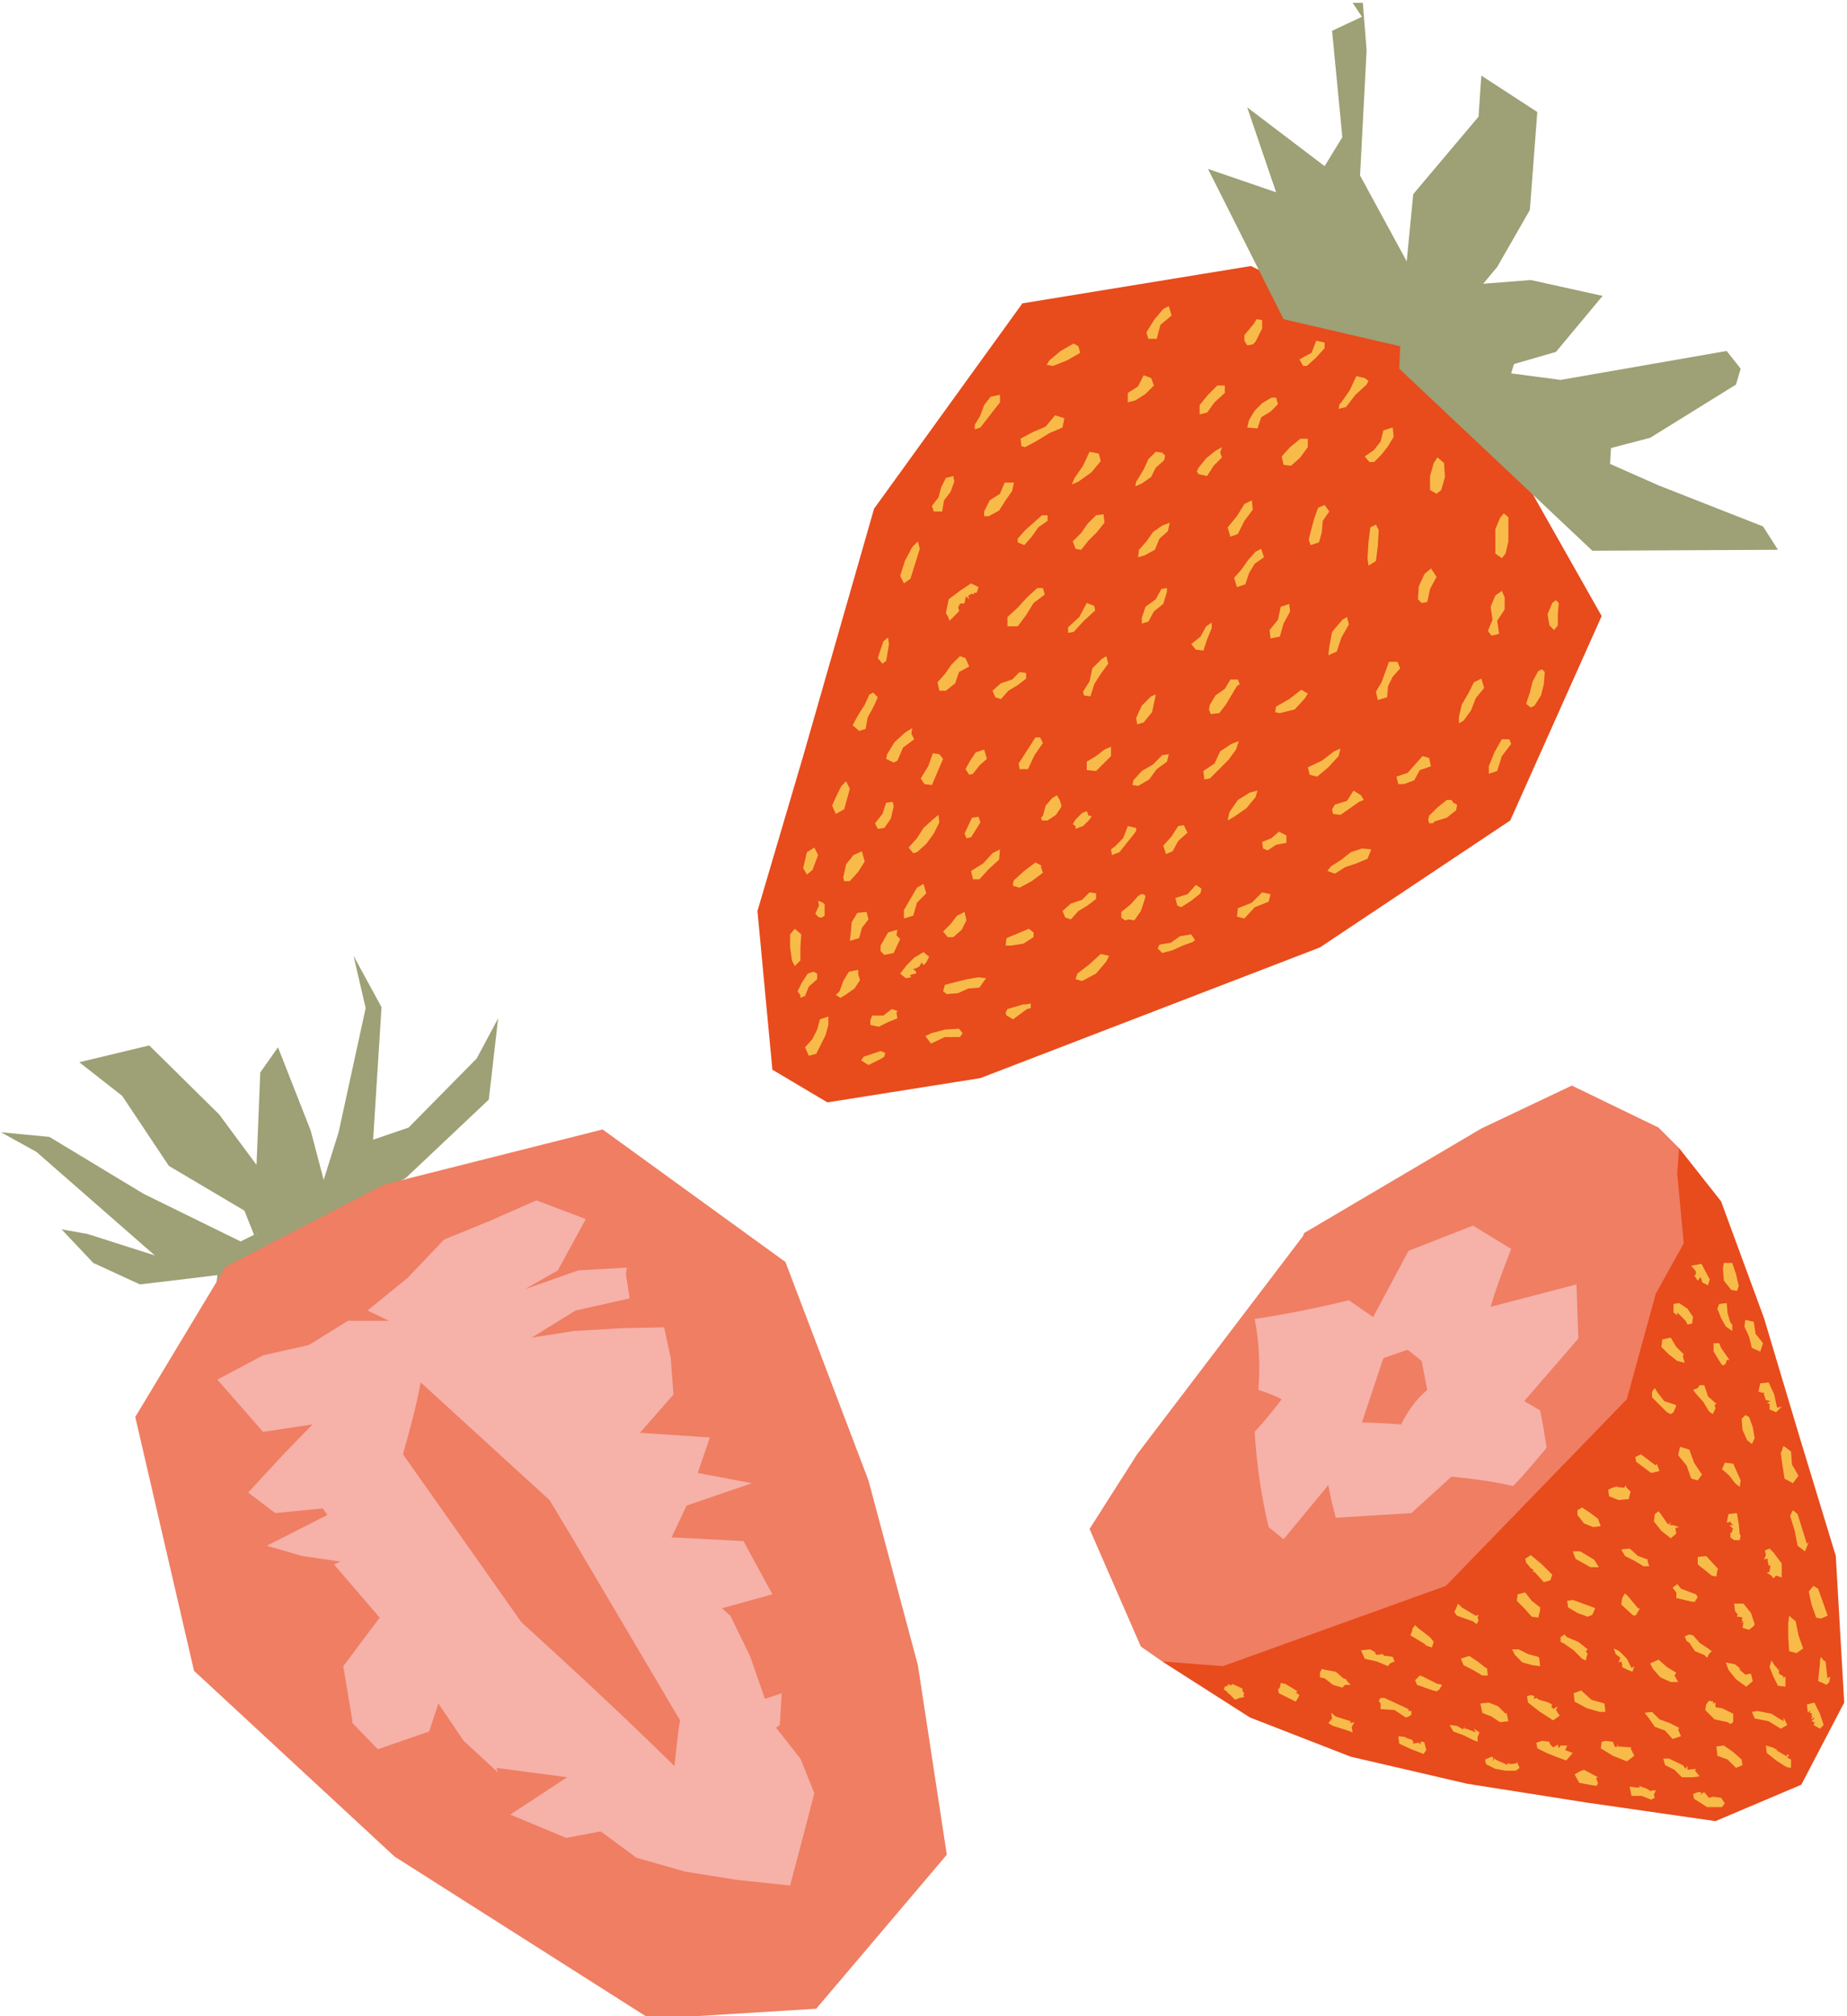 <svg xmlns="http://www.w3.org/2000/svg" viewBox="0 0 198 216" xmlns:v="https://vecta.io/nano"><defs><clipPath id="A"><path d="M.1.3h197.6v216H.1z" fill="none"/></clipPath></defs><path d="M173.3 124.4l-.6 7.6-2.3 6.5-4.8 8.4-6.5 9.3-8.9 7.4-8.6 6.7-9.2 5.3-7.8 2.4 9.4 6 10.8 4.2 12.5 2.9 12.7 2 13.9 2 9.2-3.9 4.6-8.8-.9-15.7-3.9-12.8-3.8-12.7-4.6-12.5-4.5-5.7-6.7 1.4z" fill="#e84b1c"/><g fill="#f8bb49"><path d="M132.8 180.7l-1-.2-.1-.1-.1.2-.3.1-.1.3.3.2.9.9.5-.2.5-.1-.2-.4v-.5l-1.1-.5-.5 1 1 .3.2.1.3.1.3-.5-.4-.4-.1-.1-.1-.2zm6.3.5l-1.3-.8-.5-.1-.1.5-.2.2.1.4 1.4.7.4.2.2-.3.2-.4-.4-.3.2-.1zm4.9-1.4l-.8-.7-1.1-.2-.4-.1-.2.4v.5l.5.1.9.7 1 .3.3-.3h.6l-.4-.4-.1-.2-.3-.1zm4.6-2.4h-.2l-.2-.2-.6.1-.2-.2.1-.2-.1.3v-.2l-.5-.3-1 .1.4.9 1.3.3 1.2.5.2-.3.5-.2-.2-.5-.7-.1zm43.2 10.6h-.3l.1.2-1.2-.7h.2l-.6-.3-.7-.2.1.8 1 .8 1.1.7.5.1v-.9l-.4-.2.2-.3zm-26.9-10.5l-1.1-.3-1-.5h-.7l.3.6.8.8 1.1.3.8.1-.1-.9-.1-.1zm-5.6 1.2l-.9-.7-.9-.6-.9.3.3.7 1 .5 1 .6h.6l-.1-.8h-.1zm7.7 4.1l-.5.3-.1-.2h-.1l.1-.4-.1.1-.1-.1-.2-.1-.3-.1-.7-.2-.3-.2-.3.1.1-.3-.4-.1-.4.1.1.7 1.3 1 1.4.9.7-.5-.4-.6.2-.4zm-5.6.8l-.8-.8-1-.4-.9.1.2 1 1 .4.9.6.9-.1-.2-.9-.1.1zm-7.3-3.2l-1.6-.8-.3-.1-.2.2-.3.3.2.5 1.7.6.4.1.3-.2.3-.5-.4-.1h-.1zm-3.1 2.7l-1.3-.6-1.3-.6h-.4l-.2.3.2.3v.6l1.5.1 1.2.8.3-.1.3-.2v-.4h-.3v-.2zm7.2 2.5l-1-.4h-.2v-.2l-.2.3-.1-.1-.5-.3-.8-.1.4.7 1.1.4 1 .5.5.2v-.5l.2-.5-.6-.4.2.4zm-13.4-1.2l-1.6-.5-.5-.4.1.6-.4.5.5.3 1.6.5.5.2-.1-.6.3-.5-.5.1.1-.2zm7.8 2.2h-.3v.3l-.1-.1-.1-.1-.7.1.1-.1v-.1l-.1-.2-.3-.1-.3-.1v-.1l-.1.2v-.2l-.8-.1.1.8 1.3.6 1.3.5.3-.4-.2-.8-.1-.1zm10 2.3l-.7.1-.2-.1h-.1v.2l-.4-.2-.7-.3-.3-.2-.2.3.1-.4-.2-.1-.7.3.1.5 1 .5 1.1.2h1.1l.4-.3-.3-.7v.2zm5.4-1.9h-.7l-.2.3-.1-.4-.5.3-.3-.3-.1-.2v-.1l-.8-.1-.6.2.1.6 1 .5 1 .4 1.1.4.7-.8-.8-.3.2-.5zm3.3 3.4l-1.5-.8-.5.2-.5.3.5.9 1.6.3h.3l.1-.3-.2-.5.2-.1zm5.7 1.5l-.7-.4.1.1-.7-.3.1.2h-.4l-.7-.1.2 1h1.1l1 .4.4-.2-.1-.3.2-.5h-.4l-.1.1zm7.5.7l-.7-.1-.1.1v-.2l-.1.1-.4.1-.5-.6-.2.1-.2.2.1-.3h-.4l-.5.2.1.5 1.4.9h1.6l.3-.4-.4-.6zm-9.6-5.4l-1.5-.1v-.3l-.1.4-.2-.1-.2-.5-.8-.1-.4.1-.1.7 1.3.8 1.5.6.8-.6-.4-.8.1-.1zm6.9 2.3l-.9.1v-.4l-.1.1-.1.2-.3-.4-1.5-.7h-.6l.2.7 1 .5.8.8h1.2l.7-.1-.5-.6.1-.2zm-9.8-7l-1.4-.4-1.1-1-.8.3.1.9 1.3.7 1.4.4h.6l-.1-.9zm8 2.6l-1-.5-1.1-.4-.8-.8-.8.1.4.5.7 1 1.1.4.8.9.9-.3-.3-.7.1-.2zm6.7 3.4l-.9-.8-1-.7-.8.1.1 1 1.1.4.9.9.7-.3-.1-.6zm4.5-4.1l-1.3-.8-1.5-.3-.6.1.3.7 1.5.3 1.3.8.7-.4-.4-.8v.4zm-5.4-.8l-1.2-.6-.7-.1v-.5l-.3.1.1-.2-.5-.1-.3.4-.1.6 1 1 1.4.3.3.2.3-.2v-.9zm-6.1-4.4l-1-.6-.9-.8-.9.4.3.6.8.9 1.1.5h.8l-.4-.7.2-.3z"/><path d="M174.9 178.7l-.5-1-.8-.8-.6-.3.2.6.5.4-.2.5.3-.1.1.3v.3l.6.3.5.2.2-.6-.3.2zm20.6 6.1l-.4-1.2-.6-1.2-.8.2.1.9.2-.2.1-.1-.1.3.3.1-.2.2h.2l-.1.3v.1l.3-.2v.1l-.3.3.3.1v.1l.2-.3-.3.5.7.4.4-.4zm.4-5l-.2-1.8-.2-.1-.3-.4-.1.4v.3l-.2 1.9.5.2.4.2.3-.3.1-.6-.3.2zm-8.2-.5l-.6.1.1.1-.8-.7h.2l-.6-.5-1-.2.3.8.8 1 1.1.8.7-.6-.2-.8zm3.7.6v-.3l-.3.2.1-.2-.5-.3v-.5l.2-.1-.3.2-.1-.2-.2-.2-.4-.6-.2.7.4 1 .5 1 .8.1v-.8z"/></g><path d="M171.7 66l-9.8 21.9-20.4 13.6-36.4 14-16.4 2.6-5.9-3.5-1.6-17L86.1 81l7.6-26.5 15.9-22 24.5-4 22.6 11 15 26.5z" fill="#e84b1c"/><path d="M146.1.3H145l1 1.5-3.2 1.5 1.1 11.4-1.9 3.1-8.3-6.3 3.1 9.1-7.3-2.5 8.1 16.1 12.5 2.9-.1 2.4L170.7 59l19.9-.1-1.6-2.5-11.2-4.4-5.2-2.3.1-1.7 4.2-1.1 9.2-5.7.5-1.7-1.5-1.9-17.8 3.1-5.3-.7.3-1 4.5-1.3 5-6-7.7-1.7-5.1.4 1.5-1.8 3.5-6.1.8-10.5-6-3.9-.3 4.4-7 8.3-.7 7.2-5-9.2.7-13.4-.4-5.1z" fill="#9ea075"/><g fill="#f8bb49"><path d="M85.2 99.5l-.5.6v1.4l.2 1.4.3.6.6-.6v-1.4l.1-1.4-.7-.6zm2.1-8.7l-.8.5-.4 1.7.4.7.6-.5.6-1.6-.4-.8zm3.4-7.1l-.5.5-.5 1-.5 1.1.4.9.9-.5.3-1.1.3-1.1-.4-.8zm2.9-9.5l-.4.2-.5 1.1-.7 1.1-.6 1.1.7.6.7-.2.2-1.2.6-1.1.5-1.1-.5-.5zm1.6-5.9l-.5.4-.6 1.8.5.6.4-.3.3-1.8-.1-.7zM98.4 58l-.6.6-.8 1.5-.5 1.6.4.8.7-.5.5-1.6.5-1.6-.2-.8zm3.8-7l-.8.2-.5 1-.3 1.1-.7.9.2.6h.9l.2-1.2.7-.9.4-1.1-.1-.6zm-13.4 57.9l-.9.3-.3 1.1-.5 1-.8.9.4.9.8-.2.5-1 .5-1 .3-1.1v-.9zm3.2-4.5v-.5l-1 .2-.6 1-.4 1.1-.4.4.5.3.5-.3 1-.7.6-.9-.2-.6zm7-9.7l-.7.4-.7 1.2-.7 1.2v.9l1-.3.4-1.4 1-1-.3-1zm5.9-7.2l-.7.1-.8 1.7.2.5.5-.1 1-1.6-.2-.6zm6.6-8.5h-.5l-.9 1.4-.9 1.4.1.6h.9l.7-1.5.9-1.3-.3-.6zm7.1-8.7l-.5.3-1 1-.3 1.4-.7 1.1.1.4.7.1.4-1.3.7-1.1.8-1.1-.2-.8zm6.5-7.3l-.6.1-.6 1.1-1.1.8-.4 1.2v.6l.7-.2.6-1.1 1-.8.4-1.3V63zm9.1-9.4l-.8.4-.8 1.3-1 1.2.3 1 .8-.3.7-1.4.9-1.2-.1-1zm6-6.6h-.8l-1.1.9-.9 1 .2.9.8.1 1-.9.8-1.1V47zm6.1-6.5l-.9-.2-.7 1.5-.9 1.3-.2.2-.1.5.8-.2 1-1.3 1.2-1.1.2-.4-.4-.3zm-51.4 72.3l-.5-.2-1.5.5-.3.1-.3.4.8.5 1.4-.7.3-.2.1-.4zm7.9-2.6l-1.5.1-1.5.4-.6.3.6.8 1.5-.7h1.6l.3-.4-.4-.5zm7.7-2.7l-.5.1h-.3l-1.7.5-.2.4.1.3.2.1.5.3 1.5-1.1.4-.1v-.5zm8.4-5.1l-.9-.2-1.2 1.1-1.3 1-.2.6.7.2 1.5-.8 1.1-1.3.3-.6zm9.2-1.7l-.4-.6-1.2.2-1 .7-1.2.2-.2.4.5.5 1.1-.3 1.1-.5 1.1-.4.2-.2zm8.1-4.9l-.9-.2-1.1 1.1-1.5.6-.1.9.8.2 1.1-1.2 1.5-.6.2-.8zM147 91l-1-.1-1.2.4-1 .8-1.1.7-.4.5.8.3 1.1-.7 1.2-.4 1.2-.5.4-1zm8.8-5l-.2-.3h-.5l-1 .8-.9.9-.1.4.1.4h.4l.2-.2 1.3-.4 1-.8.1-.6-.4-.2zm6-6.8h-.8l-.8 1.4-.6 1.5v.8l.9-.3.5-1.6 1-1.3-.2-.5zm3.5-7.5l-.4.2-.6 1.1-.3 1.2-.4 1.2.5.4.4-.2.7-1.1.3-1.2.1-1.3-.3-.3zm1.5-7.4l-.4.3-.5 1.2.2 1.2.5.5.4-.5v-1.2l.1-1.2-.3-.3zM92.4 91.2l-.9.4-.8 1-.3 1.4.1.4h.6l.9-1 .7-1.1-.3-1.1zm11 6.5l-.8.4-.7.9-.8.8.5.6h.6l.9-.8.5-1-.2-.9zm7.4 2.2l-.5-.4-1.2.5-1.2.5-.1.8h.6l1.3-.2 1.1-.7v-.5zm-11.2 2.6l-.6-.5-1 .6-.8.8-.7.9.6.5.6-.1-.2-.2h.1l.1-.1.5-.1v-.2l-.1-.1-.2-.1.3.1-.2-.1-.1-.1.4-.1.1-.1h.1l.2-.3.1-.2.2.3.3-.3.3-.6z"/><path d="M98.1 104.1l-.3-.2.3.2zm7.6.7l-.8-.1-1.2.2-1.2.3-1.2.3-.2.7.4.3 1.2-.1 1.1-.5 1.2-.1.7-1zm-9.5 3.5l-.6-.2-.9.7h-1.2l-.2.5v.5l.9.2 1-.5 1-.4-.1-.6.1-.2zm-3.3-10.6l-1 .1-.6 1-.1 1.2-.1.8 1-.3.3-1.1.7-.9-.2-.8zm-4.5-.8l-.2-.2-.5-.2.1.5-.4.9.3.3.2.1h.2l.3-.2v-1.2zm7.7 3.3l.1-.6-1 .3-.8 1.4v.6l.4.4 1-.2.7-1.5-.4-.4zm-8.5 4.1l-.4-.2-.6.2-.6.9-.5 1 .3.4v.3l.5-.2.4-1 .9-.8v-.6zm13-17l-.6.5-1 .9-.7 1.1-.9 1 .5.6.4-.1 1-.9.8-1.1.6-1.2-.1-.8zm-4.9-1.4l-.7.1-.4 1.2-.8 1 .3.6.7-.1.7-1 .3-1.3-.1-.5zm11.5 5.1l-.8.4-1 1.1-1.3.8.2.9h.7l1-1.1 1.1-1 .1-1.1zm4.4 1.7l-.6-.3-1.2.9-1.1 1-.1.3v.3l.7.2 1.3-.7 1.2-.9-.2-.6v-.2zm11.2 3.3l-.2-.2h-.3l-.3.2-.8.9-1 .8v.6l.4.3.4-.1.6.1.7-1 .4-1.2.1-.4zm6-.8l-.6-.4-.9 1-1.3.4.2.8.4.2 1.1-.7 1-.8.1-.5zm-1.9-6.8l-.6.1-.7 1.1-.9 1 .3.9.7-.3.6-1.1 1-.9-.4-.8zm-5.1.3l-.9-.2-.5 1.3-.9.9-.4.3.1.6.8-.3.8-1 .8-1 .2-.3v-.3zm-4.8-1.3h-.3l-.2-.5-.5.2-.7.7-.3.5.3.2v.3l.5-.2.3-.1.7-.7.2-.3v-.1zm-3.4-1.7l-.3-.5-.5.3-.7.8-.3 1.1-.2.2.1.3h.6l.9-.6.6-.9-.1-.4-.1-.3zm-8.1-5.4l-.9.3-.6.9-.5.9.4.6.4-.1.7-.9.8-.7-.3-1zm-4.8.5l-.7-.1-.5 1.4-.8 1.3.4.6.8.1.6-1.4.6-1.4-.4-.5zm-3-2.2l.1-.6-.5.3-.3.2-1.1 1-.8 1.3-.1.5.4.2.4.2.4-.2.6-1.4 1.2-.9-.3-.6zm40.2 10.9l-.8-.4-.8.7-1 .4.1.7.5.2.9-.6 1.1-.2v-.8zm8-4.3l-.8-.5-.7 1.1-1.3.4-.3.5.1.5.8.1 1-.7 1-.7.5-.2-.3-.5zm7.3-4l-.7-.2-.8.9-.8.9-1.2.4.2.8h.6l1.1-.4.6-1.1 1.2-.4-.2-.9zm5.6-8.5l-.8.4-.6 1.2-.7 1.2-.3 1.3v.7l.5-.3.8-1.1.5-1.3.9-1.1-.3-1zm2.2-9.4l-.7.5-.5 1.2.2 1.4-.5 1.2.4.5.8-.2-.2-1.4.8-1.2V64l-.3-.7zm.2-8.3l-.4.5-.5 1.2v2.6l.7.5.4-.5.3-1.3v-2.6l-.5-.4zm-26.4 29.7l-.8.2-1.3.8-.9 1.3-.2.9.7-.4 1.3-.9 1-1.2.2-.7zm8.9-4.5l-.7.3-1.3 1-1.5.7.2.8.8.2 1.2-1 1.1-1.2.2-.8zm6.1-9.3h-.9l-.4 1.1-.4 1.1-.6 1 .2.9 1-.3.1-1.2.5-1 .8-.9-.3-.7zm3.6-10l-.7.6-.6 1.3-.1 1.4.4.4.6-.1.3-1.4.7-1.3-.6-.9zm.7-11.9l-.4.6-.4 1.4v1.5l.7.4.5-.4.4-1.4-.1-1.5-.7-.6zm-21.3 30.4l-.8.3-1.2.8-.6 1.3-1.2.8.1.9.6-.1 1-1 1-1 .8-1.1.3-.9zm7.4-5.1l-.7-.4-1.3 1-1.4.8-.1.6.5.1 1.6-.4 1.1-1.2.3-.5zm4.2-8.2l-.5.3-1.1 1.3-.3 1.6-.1.9.9-.4.5-1.5.8-1.4-.2-.8zm3.1-9.9l-.6.3-.2 1.6-.1 1.7.1.8.8-.5.2-1.6.1-1.7-.3-.6zm-22.2 24.6l-.7.1-1 1-1.2.7-.9 1-.1.5.6.1 1.2-.7.8-1.1 1.1-.8.2-.8zm7.4-8h-.8l-.6 1-1 .7-.6 1-.1.5.2.5.9-.1.7-.9.6-1 .6-1 .3-.2-.2-.5zm5.5-8.1l-.9.3-.3 1.4-.9 1.1.1.9 1-.2.4-1.4.7-1.3-.1-.8zm3.8-10.6l-.7.3-.4 1.1-.3 1.1-.3 1.2.2.6.9-.3.3-1.1.1-1.2.7-1-.5-.7zm7.3-8.3l-1 .3-.3 1.2-.7.9-1 .7.5.6h.5l.8-.8.7-.9.6-1-.1-1zM119.1 80l-.7.3-.9.7-1 .6v.9l1 .1.8-.8.8-.8v-1zm4.8-5.6l-.5.2-1 1-.6 1.3.1.7.7-.2.9-1.1.3-1.4.1-.5zm6-7.7l-.6.4-.6 1.1-1 .8.5.6.8.1.4-1.2.5-1.2v-.6zm5.3-7.9l-.6.3-.8.9-.7 1-.8.9.3 1 .9-.3.4-1.2.6-1 1-.7-.3-.9zM110 72.1l-.7-.1-.8.8-1.2.4-.9.8.3.7.6.2.8-.9 1-.6.9-.7v-.6zm7.5 23.6l-.7-.1-.8.8-1.2.4-.9.8.3.7.6.2.8-.9 1-.6.9-.7v-.6zm-.2-30.8l-.8-.3-.8 1.5-1.2 1.1v.6l.6-.1 1.1-1.2 1.2-1.1-.1-.5zm8.1-8.9l-.8.3-1 .7-.7 1-.8.9-.1.8.7-.2 1.1-.6.5-1.2.9-.8.2-.9zm5.6-8.1l-.7.4-1 .8-.8 1-.2.4.2.3.9.2.7-1.1.9-.9-.2-.5.2-.6zm5.8-5.3h-.5l-1 .6-.8.8-.6 1-.2.8 1.1.1.4-1.2 1-.6.8-.8-.2-.7zm5.2-5.9l-.9-.2-.5 1.3-1.3.7.4.7h.4l1-.9.9-1v-.6zm-38.5 33.8l-.6-.2-.9.9-.7 1-.8.9.2.9h.7l1-.8.4-1.2 1.1-.6-.4-.9zm8.3-7.5h-.6l-1.1 1-1 1.1-1.1 1v1h1.1l.9-1.2.8-1.3 1.2-.9-.2-.7zm6.5-7.9l-.8.1-.9.9-.7 1-.9.9.3.8.6.1.8-1 .9-.9.8-1-.1-.9zm6.3-6.6l-.7-.1-.8.8-.5 1.1-.6 1-.2.3-.1.5.7-.3 1-.7.5-1 .9-.8.1-.5-.3-.3z"/><path d="M131.3 41.3h-.8l-1 1-.9 1.1v1l.8-.2.8-1.1 1.1-1v-.8zm4-6.4v-.6l-.6-.1-.3.5-1 1.2v.6l.3.5.6-.1.3-.3.7-1.4v-.3zm-30.4 28l-.8-.4-1.2.8-1.2.9-.3 1.5.2.3.2.5.6-.6.4-.4v-.2l-.1-.2.2-.4.3-.1-.1-.1.1.2.2-.1.1-.5V64l.1-.1.3.3-.1-.4.4-.2.2.1v-.2h.3l.2-.6zm7.4-7.7h-.6l-.9.8-.9.8-.8.9v.4l.7.3.8-.9.7-1 1-.7v-.6zm-5.1-12.9l-1 .2-.7.9-.4 1.1-.6 1v.5l.6-.2.7-.9.7-.9.7-.9v-.8zm8.4-5.2l-.5-.3-1.4.8-1.2 1-.3.5.7.1 1.5-.6 1.4-.8-.2-.7zm-6.9 14.6h-1l-.5 1.2-1.1.7-.6 1.2v.5h.5l1.1-.6.7-1.1.7-1 .2-.9zm9.1-3.1l-1-.2-.7 1.5-.9 1.3-.3.7.7-.3 1.4-1 1-1.2-.2-.8zm-3.7-3.8l-1-.3-1 1.2-1.4.6-1.3.7.1.8.4.1 1.3-.7 1.3-.8 1.4-.6.2-1zm9.3-4.3l-.8-.3-.6 1.2-1.1.7v1l.8-.2 1.1-.7.9-.9-.3-.8zm1.9-7.7l-.6.3-1 1.2-.8 1.3.2.7h.9l.4-1.5 1.2-1-.3-1z"/></g><path d="M168.5 116.3l9.3 4.5 2.2 2.2-.2 2.7.7 7.5-3 5.4-3.1 11.3-19.4 20-23.9 8.6-6.5-.5-2.3-1.6-5.5-12.6 5.1-8 17.8-23.4.1-.3 19-11.2 9.7-4.6z" fill="#ef7e63"/><path d="M153.3 175.4l-1.3-1-.3-.3-.3.4v.2l-.2.5 1.5.9.2.2.6.2.2-.6-.4-.5zm4.9-2.3l-1.5-.9-.4-.4-.2.5-.2.4.3.4 1.7.6.4.3.2-.4-.1-.3.1-.3-.3.1zm8.2-4.4l-1.1-1.1-1.2-1-.6.4.1.4.5.6.3.2-.1.2h.2l1 1.1.7-.2.2-.6zm-1.3 3.5l-.9-.7-.7-.9-.8.2-.1.7.8.8.8.9.7.1.2-.8v-.3zm5.1 4.5l-1-.8-1.2-.5-.3-.3-.4.3v.5l.4.2 1 .7.9.9.4.2.1-.5.1-.2-.2-.3.2-.2zm.6-4.5l-1.1-.4-1.1-.4-.6.1.1.7 1 .6 1.1.4.5-.2.3-.7-.2-.1zm25.1.8l-.5-1.4-.5-1.4-.5-.3-.5.6.3 1.4.5 1.4.5.1.7-.3v-.1zm-2.2-7.6l-.5-1.6-.5-1.6-.5-.4-.3.6.5 1.6.3 1.6.8.6.4-1-.2.2zm-.4 11.2l-.5-1.4-.3-1.5-.7-.6-.1.8v1.5l.1 1.5.8.2.7-.5zM191 169v-1.5l-.9-1.2-.4-.4-.5.2.1.5-.2.5.2-.1h.2v.3l.1.3-.1.1h.3l-.1.6v.1l-.3.1.5.3.2.3.3-.3.6.2zm1.8-10.9l-.7-1.2-.1-1.4-.8-.6-.3.8.2 1.4.2 1.3.9.5.6-.8zm-2.3-7.3l-.3-1.4-.6-1.3-.9.1-.2.9.4.1h.2v.2l.2.6.5.1-.4.2.3.1v.6l.7.3.6-.6-.5.1zm-1.5-6.9l-.8-1-.2-1.3-.9-.2-.1.7.5 1.1.3 1.2.9.4.3-.9zm-2.6-6.1l-.3-1.3-.4-1.2h-.9l-.1.6.1 1.3.8 1 .6.1.2-.5zm-.9 3.9l-.3-1-.1-1.1-.8.1-.2.5.4 1 .5.9.7.5v-.7l-.2-.2zm-2.2-4.6l-.9-1.7-1.1.2.5.6v.4h-.2l.4.6.3-.4.2.6.2.1.4.2.3-1-.1.4zm-1.8 4l-.6-.9-.9-.6-.6.1v.9l.4.3v-.3l.5.5-.1-.1.5.5.2.4.5-.1.1-.8v.1zm-1 4l-.8-.8-.6-1-.9.2-.1.8.8.8.9.7.8.2-.2-.7.1-.2zm-.9 5.4l-1.2-.4-.7-.9-.3-.5-.3.4v.6l.8.8.8.8.4.2.3-.2.3-.7-.1-.1zm-2.1 6.5l-1.6-1.2-.6.3.1.5 1.6 1.2.9-.2-.3-.8-.1.2zm-3.2 2.1l-.2.3h.1l-.9-.1.2-.1-.7.2-.4.2.1.7 1 .4 1.1-.1.2-.8-.5-.5v-.2zm-3 3.6l-.8-.6-.9-.6-.5.3v.5l.7.9 1 .4.8-.1-.3-.8zm-.4 4.4l-1.5-.9h-.8l.3.8 1.6.9h.9l-.5-.8zm4.7 5.2l-1-1.2-.4-.4-.3.5-.1.7 1.2 1.1.2.1.2-.1.4-.7h-.2zm1.1-5.2l-1.1-.4-.9-.8-.9.1.4.7 1 .5 1 .6h.6l-.2-.6.1-.1zm3.3-3.5l-.6-.2h-.4v-.1l.2-.2-.4.2-.7-1-.3-.4-.4.3-.1.8.8 1 1 .8.6-.5-.1-.6.4-.1zm2.4-5.7l-.8-1.2-.5-1.4-1-.3-.2.9.9 1.1.5 1.4.7.2.5-.7h-.1zm1.6-7.5l-.9-.8-.4-1.2h-.5l-.2.3-.5.2.3.4.8.9.6 1 .4.3.2-.4.1-.2-.1-.4.2-.1zm1.4-4.7l-.9-1.3-.2-.5h-.6v.9l.8 1.3.2.2.3-.2.1-.4h.3zm2.7 8.4l-.2-1.2-.4-1.1-.4-.2-.4.4.1 1.2.5 1.1.5.4.3-.6zm-1.5 4.5l-.4-.9-.4-.9-.9-.1-.3.7.8.7.6.8.5.4.1-.7zm-.1 5.8l-.1-1.1-.2-1.2-.9.1-.2.9h.2l.3-.2-.1-.1v.3l.3.3h-.4l.5.5-.2-.1v.3l-.1.1h-.1v.5l.4.3h.6l.1-.5-.1-.1zm-2.3 3.7l-1.3-1.4-.9.1v.8l1.5 1.2.5.1.1-.7.1-.1zm-2.4 2.7l-1.6-.6-.4-.5-.5.4.4.5v.6l1.7.4h.3l.1-.2.2-.3-.2-.3zm1.3 5.8l-.9-.6-.7-.8-.4-.1-.5.2.2.5.3.2.6.9 1 .4.3.3.2-.4.3-.3-.4-.3zm5-2.6l-.4-1.2-.8-1h-1l.1.8.3.4-.1.1v.1h.2l.4.1-.1.3.2.1-.3.1h.3l-.1.6.7.2.5-.4.1-.2z" fill="#f8bb49"/><g clip-path="url(#A)"><path d="M163.4 150.1l5.8-6.7-.2-5.8-9.2 2.4c.6-2.1 1.4-4.1 2.2-6.2l-4.1-2.5-6.9 2.7-3.8 7.1-2.6-1.8c-3.3.8-6.7 1.5-10.1 2 .5 2.5.6 5.1.4 7.6.9.3 1.7.6 2.5 1-.9 1.2-1.9 2.4-2.9 3.5.2 3.4.7 6.9 1.5 10.2l1.6 1.3 4.8-5.8c.2 1.2.5 2.4.8 3.5l8.1-.5 4.3-3.9c2.2.2 4.4.5 6.6 1 1.3-1.3 2.4-2.7 3.6-4.1-.2-1.3-.4-2.6-.7-4l-1.7-1m-13.2 2.5c-1.4-.1-2.8-.2-4.2-.2l2.3-6.9 2.6-.9 1.5 1.2.6 3.1c-1.2 1-2.1 2.3-2.8 3.7" fill="#f6b1a9"/><path d="M52.4 117.8l-8.9 8.4-7.7 4.2.1 2.2-1.1.6-5.1 1.8-2.9 2.6v-.6l-3.6.5.1-.9-2.4.3-5.9.7-5-2.3-3.4-3.6 2.8.5 7.2 2.3-12.7-11.1-3.8-2.1 5.2.5 10.1 6.1 10.4 5.1 1.8-.9h-.1l-.1.6-1.2-3-8.1-4.8-5-7.5-4.6-3.6L16 112l7.5 7.4 4 5.4.4-9.9 1.9-2.7 3.5 8.9 1.4 5.3 1.6-5.1 2.9-13.3-1.3-5.6 3 5.5-.9 14.2 3.8-1.3 7.3-7.4 2.3-4.3-1 8.7z" fill="#9ea075"/><path d="M101.5 198.7l-14 16.5-17.8 1.1-27.4-17.4L20.8 179l-6.3-27.2 9.7-16.1 17-8.8 23.4-5.9 19.6 14.2 8.9 23.4 5.3 19.8 3.1 20.3z" fill="#ef7e63"/><path d="M85.8 188.4l-2.6-3.3.4-.3.2-3.4-1.8.6-1.6-4.6-2.1-4.3-.9-.8 5.4-1.5-3.1-5.7-7.7-.4 1.6-3.4 7-2.4-5.8-1.1 1.3-3.8-7.5-.5 3.6-4.1-.3-3.9-.7-3.3-4.7.1-5 .3-4.5.7 4.7-2.9 5.8-1.3-.4-2.6.1-.7-5.2.3-5.7 2 3.5-2 3-5.5-5.3-2-5 2.2-4.9 2-3.9 4.1-4.3 3.5 2.3 1.1h-4.4l-4.2 2.6-4.9 1.1-4.9 2.6 4.9 5.6 5.3-.8-3.2 3.3-3.7 4 2.9 2.2 5.1-.5.5.7-6.5 3.3 3.8 1.1 4.1.6-.7.3 4.9 5.7-3.9 5.2 1 6-.2-.1 2.9 3 5.5-1.9 1-3 2.7 4 3.7 3.4-.2-.5 7.6 1-6.1 4 6 2.5 3.7-.7 3.8 2.8-.4-.1 5.6 1.6 5.6.9 5.7.6 1.3-4.9 1.3-5-1.5-3.7zm-13.5.8c-5.5-5.4-11-10.5-16.4-15.4l-12.7-18c.7-2.5 1.4-5 1.9-7.7l13.8 12.6c.7 1.1 1.3 2.2 2 3.3l12 20.3c-.3 1.7-.4 3.3-.6 4.9" fill="#f6b1a9"/></g></svg>
